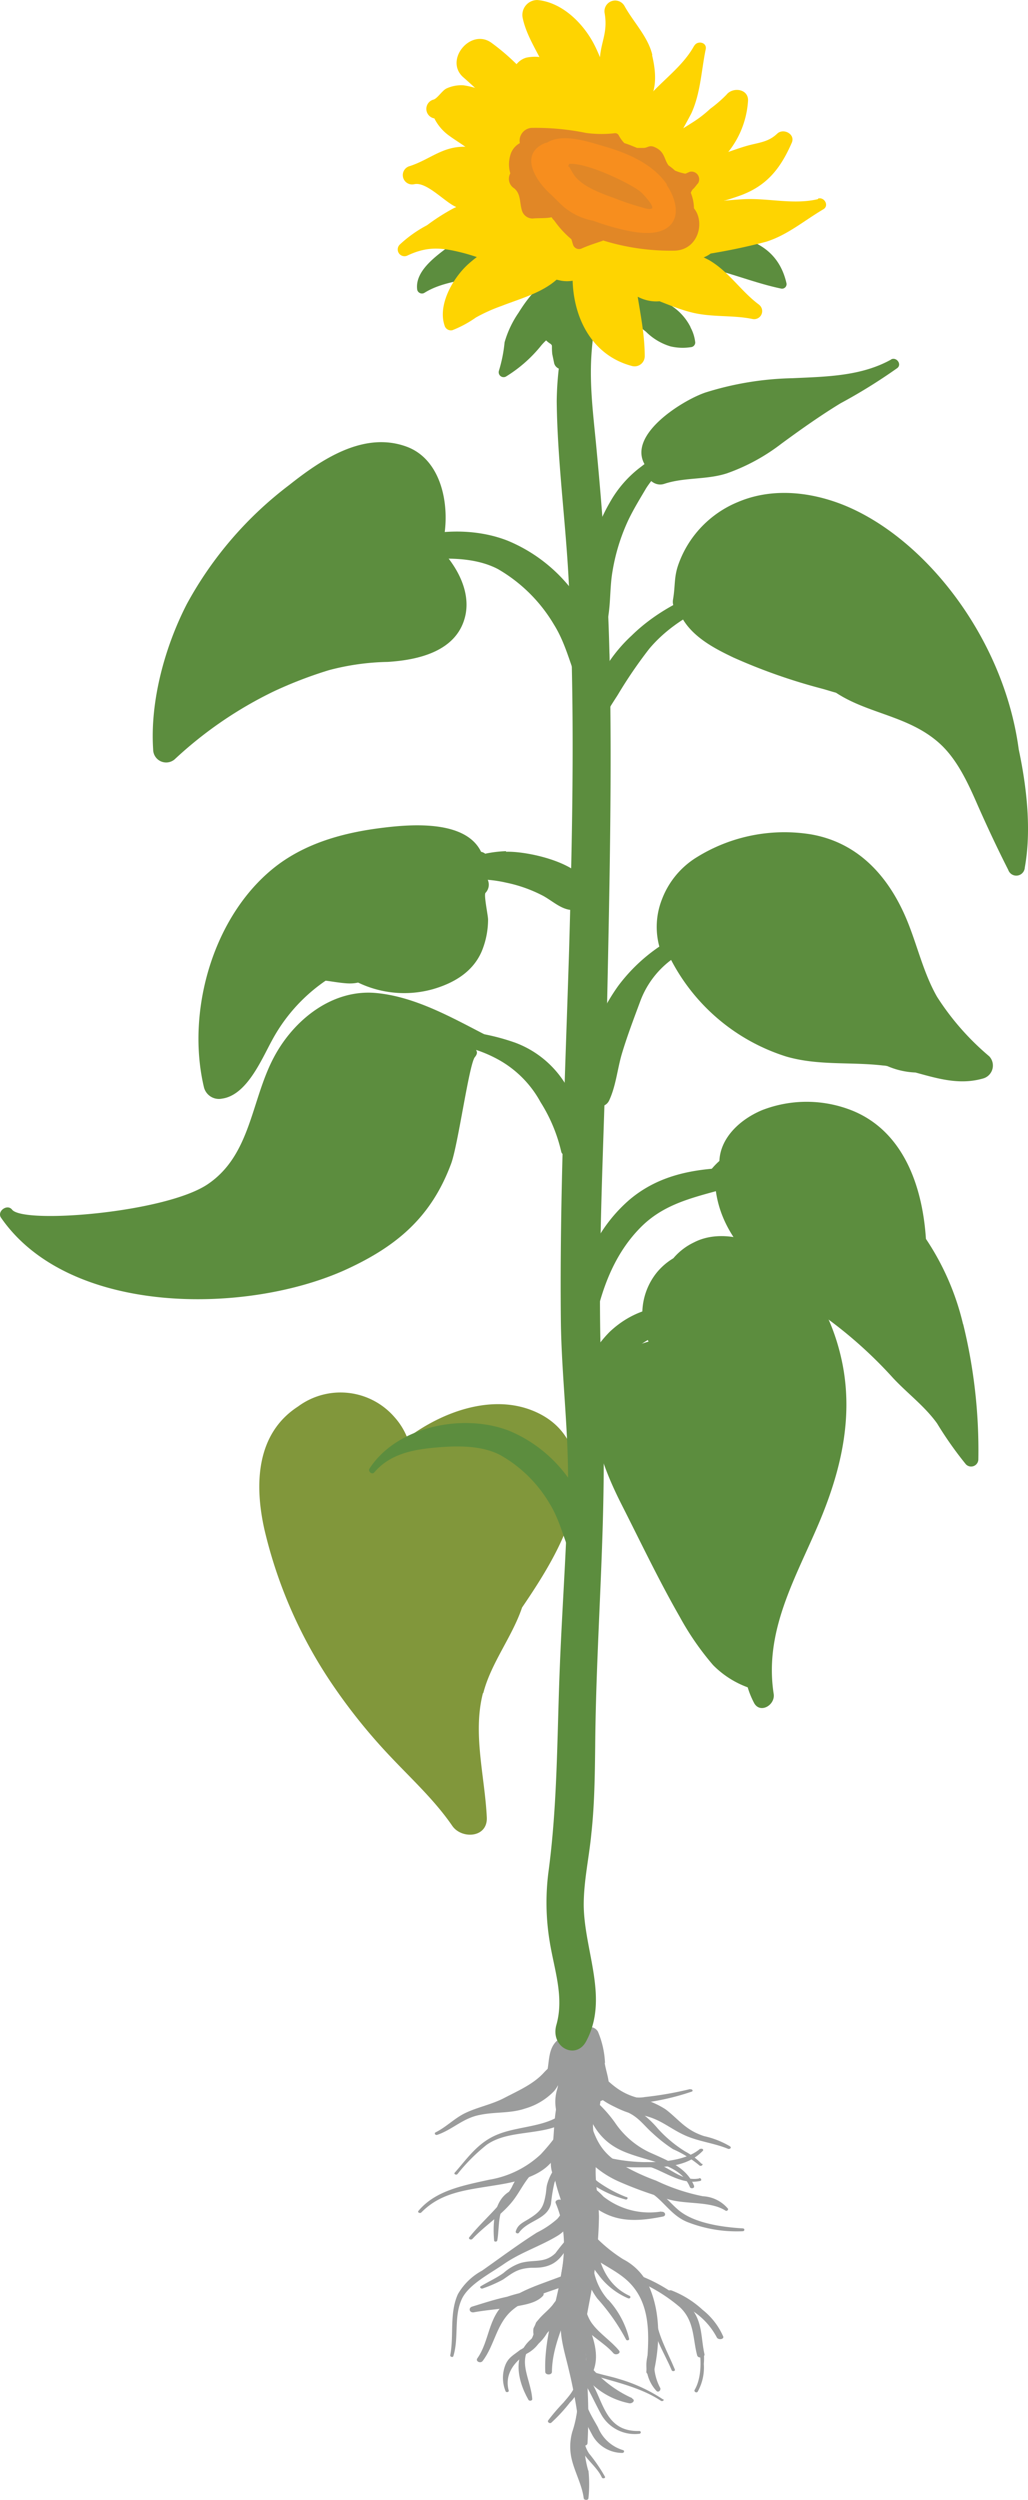 <svg xmlns="http://www.w3.org/2000/svg" width="133.737" height="324.911" viewBox="0 0 133.737 324.911">
  <g id="Group_804" data-name="Group 804" transform="translate(-1088.616 -930.276)">
    <path id="Path_8519" data-name="Path 8519" d="M251.337,92.844c-.868.661-.992,1.323-1.654,2.067a11.857,11.857,0,0,1-2.646,1.778c-2.48,1.571-4.8,3.307-7.152,4.961a8,8,0,0,0-3.142,3.059c-1.116,2.48-.5,5.333-.992,7.937-.041.207.372.331.413.083.744-2.439,0-5.209,1.157-7.524.951-1.819,3.555-3.142,5.415-4.423,2.15-1.488,4.63-2.274,6.862-3.6,1.778-1.033,1.86-2.4,2.728-3.886.248-.455-.579-.785-.951-.5Z" transform="translate(911.439 1123.748)" fill="#9b9c9c"/>
    <path id="Path_8520" data-name="Path 8520" d="M243.442,107.408a20.564,20.564,0,0,0-2.067-3.018c-1.034-1.53-.579-3.224-1.157-4.837-.083-.207-.537-.207-.5.041a10.466,10.466,0,0,0,.62,4.217c.62,1.364,2.067,2.315,2.687,3.679C243.112,107.7,243.525,107.615,243.442,107.408Z" transform="translate(923.881 1144.776)" fill="#9b9c9c"/>
    <path id="Path_8521" data-name="Path 8521" d="M248.022,106.059c-5.581.165-4.465-6.2-7.978-8.1-.165-.083-.455.083-.331.248,1.529,1.778,2.232,3.679,3.307,5.622a5,5,0,0,0,4.961,2.6c.289,0,.331-.372,0-.372Z" transform="translate(923.767 1140.173)" fill="#9b9c9c"/>
    <path id="Path_8522" data-name="Path 8522" d="M246.411,91.11a6.3,6.3,0,0,0-4.547,4.589c-.083.413-.083.827-.165,1.24-.289,1.612-.62,2.15-2.232,3.142-.827.5-1.405.744-1.654,1.612-.041.207.289.331.413.165,1.158-1.654,3.679-1.695,4.175-3.762a21.479,21.479,0,0,1,.455-2.77,7.624,7.624,0,0,1,3.72-3.845c.248-.124.124-.5-.207-.413Z" transform="translate(917.895 1118.619)" fill="#9b9c9c"/>
    <path id="Path_8523" data-name="Path 8523" d="M245.6,102.211c-3.555-1.654-4.341-5.5-4.423-8.392,0-.289-.5-.372-.62-.083-.951,2.108-.537,3.845.951,5.663a9.3,9.3,0,0,0,3.927,3.142c.248.083.413-.207.165-.331Z" transform="translate(924.907 1126.452)" fill="#9b9c9c"/>
    <path id="Path_8524" data-name="Path 8524" d="M243.135,99.869a7.935,7.935,0,0,1-1.86-3.72,2.385,2.385,0,0,0-.7-1.571.367.367,0,0,0-.62.248A8.9,8.9,0,0,0,241.73,99.7,26.675,26.675,0,0,1,245.45,105c.083.207.455.124.413-.083a11.564,11.564,0,0,0-2.728-5.085Z" transform="translate(924.602 1129.331)" fill="#9b9c9c"/>
    <path id="Path_8525" data-name="Path 8525" d="M251.369,89.15a44.6,44.6,0,0,1-5.87,1.033c-1.612.289-2.935-.372-4.465-.785-.289-.083-.413.248-.207.372a7.264,7.264,0,0,0,4.175,1.2,31.627,31.627,0,0,0,6.573-1.488c.248-.083.041-.372-.207-.289Z" transform="translate(927.033 1112.643)" fill="#9b9c9c"/>
    <path id="Path_8526" data-name="Path 8526" d="M253.241,97.95a8.607,8.607,0,0,0-2.15-1.612,16.584,16.584,0,0,1-3.555-2.976,12.39,12.39,0,0,0-2.274-2.108c-1.323-.785-2.976-1.033-4.3-1.778-.207-.124-.5.124-.289.289a11.5,11.5,0,0,0,3.018,1.53c1.364.62,2.108,1.736,3.142,2.646a19.517,19.517,0,0,0,2.687,2.108,14.431,14.431,0,0,1,3.431,2.108c.165.165.537-.041.372-.207Z" transform="translate(926.65 1113.558)" fill="#9b9c9c"/>
    <path id="Path_8527" data-name="Path 8527" d="M254.758,101.567c-.951-2.439-3.266-3.266-5.911-4.465a11.181,11.181,0,0,1-4.423-3.845,17.217,17.217,0,0,0-3.969-3.969c-.248-.165-.744,0-.62.289,1.2,2.687,1.819,5.457,5.085,7.152,3.224,1.654,7.9,1.612,9.26,4.919.124.289.661.165.537-.124Z" transform="translate(924.182 1112.875)" fill="#9b9c9c"/>
    <path id="Path_8528" data-name="Path 8528" d="M246.419,91.887a11.745,11.745,0,0,0-.909-4.051c-.579-1.075-2.4-.661-2.852.248a3.408,3.408,0,0,1-.289.537,1.656,1.656,0,0,0-1.695,0c-1.819,1.075-1.406,3.142-1.86,4.671-.331,1.116,1.323,2.026,2.439,1.2a11.5,11.5,0,0,0,2.274-2.191,9.827,9.827,0,0,0,.868,4.093,1.4,1.4,0,0,0,2.274-.207c.661-1.364-.083-2.935-.289-4.3Z" transform="translate(920.905 1106.517)" fill="#9b9c9c"/>
    <path id="Path_8529" data-name="Path 8529" d="M252.2,88.161a8.738,8.738,0,0,0-2.77,2.026c-1.364,1.488-3.307,2.315-5.209,3.307-1.612.827-3.431,1.158-5.043,1.943-1.406.7-2.4,1.778-3.8,2.48-.248.124-.041.413.207.331,2.026-.7,3.348-2.191,5.581-2.6,2.026-.413,3.927-.165,5.87-.827a8.467,8.467,0,0,0,3.762-2.274c.992-1.2,1.033-2.646,1.9-3.886.165-.248-.165-.661-.537-.455Z" transform="translate(909.915 1109.498)" fill="#9b9c9c"/>
    <path id="Path_8530" data-name="Path 8530" d="M259.156,98.885a11.461,11.461,0,0,0-3.431-1.364c-2.439-.785-3.266-2.15-5-3.472a11.044,11.044,0,0,0-3.72-1.53c-2.728-.744-3.8-2.315-5.663-3.886-.579-.5-1.571,0-1.406.62.909,3.224,3.927,4.8,7.689,5.539,2.356.455,3.555,1.695,5.539,2.6,1.778.827,3.886,1.033,5.663,1.778.207.083.5-.124.289-.289Z" transform="translate(924.496 1110.39)" fill="#9b9c9c"/>
    <path id="Path_8531" data-name="Path 8531" d="M243.656,90.087a3.978,3.978,0,0,0-.909-1.943c-.537-.661-2.232-.827-2.439.207-.372,1.86-.579,3.72-.992,5.581a5.582,5.582,0,0,0,.165,3.845,1.343,1.343,0,0,0,2.108.165.779.779,0,0,0,.331.083,1.57,1.57,0,0,0,2.439-.372c.951-2.108.951-5.622-.744-7.606Z" transform="translate(921.807 1107.82)" fill="#9b9c9c"/>
    <path id="Path_8532" data-name="Path 8532" d="M239.327,92.385c-2.315,1.2-2.315,4.506-2.15,6.449,0,.207.372.207.413,0,.372-2.026-.165-4.547,2.232-5.911C240.2,92.716,239.74,92.179,239.327,92.385Z" transform="translate(915.719 1122.636)" fill="#9b9c9c"/>
    <path id="Path_8533" data-name="Path 8533" d="M246.474,96.016a16.947,16.947,0,0,1-3.638-1.943c-1.034-.744-1.654-1.819-2.646-2.563-.248-.165-.579,0-.537.248.248,1.075,1.654,2.108,2.646,2.77a14.633,14.633,0,0,0,4.01,1.778c.248.083.413-.207.165-.331Z" transform="translate(923.661 1119.832)" fill="#9b9c9c"/>
    <path id="Path_8534" data-name="Path 8534" d="M244.119,96.951s-.537-.083-.455.124c.7,1.9.868,5.043-.207,6.862-.124.248.289.455.413.207a6.469,6.469,0,0,0,.785-3.6,7.35,7.35,0,0,0-.579-3.638Z" transform="translate(935.524 1136.961)" fill="#9b9c9c"/>
    <path id="Path_8535" data-name="Path 8535" d="M243.77,102.541a6.712,6.712,0,0,1-.827-2.77,21.274,21.274,0,0,0-.083-2.274c0-.207-.372-.289-.5-.041a4.9,4.9,0,0,0,.868,5.374c.207.248.579-.041.5-.289Z" transform="translate(930.788 1138.193)" fill="#9b9c9c"/>
    <path id="Path_8536" data-name="Path 8536" d="M245.108,103.533c-.992-2.4-2.315-4.589-2.522-7.152,0-.248-.5-.248-.5,0,0,2.563,1.612,4.878,2.6,7.234.083.207.5.124.413-.083Z" transform="translate(931.311 1134.721)" fill="#9b9c9c"/>
    <path id="Path_8537" data-name="Path 8537" d="M251.666,103.035a20.888,20.888,0,0,0-5.829-2.687c-1.778-.579-5.126-.951-5.829-2.6-.083-.207-.537-.207-.5.041.124,1.24,1.778,1.736,3.059,2.108,3.059.909,6.242,1.612,8.805,3.307.207.124.5-.083.289-.207Z" transform="translate(923.223 1139.104)" fill="#9b9c9c"/>
    <path id="Path_8538" data-name="Path 8538" d="M242.406,98.507c0,.992-.909,1.943-1.571,2.728a25.616,25.616,0,0,0-1.984,2.315c-.124.207.207.455.413.289a21.03,21.03,0,0,0,2.439-2.646,4.389,4.389,0,0,0,1.323-2.646c0-.331-.62-.331-.62,0Z" transform="translate(921.073 1141.317)" fill="#9b9c9c"/>
    <path id="Path_8539" data-name="Path 8539" d="M245.4,106.117a5.094,5.094,0,0,1-3.224-2.935c-.744-1.364-1.695-2.728-1.736-4.258,0-.289-.5-.289-.537,0-.331,1.695.661,3.638,1.488,5.167a4.467,4.467,0,0,0,3.927,2.4c.289,0,.331-.331.083-.372Z" transform="translate(924.241 1142.595)" fill="#9b9c9c"/>
    <path id="Path_8540" data-name="Path 8540" d="M241.857,111.331a14.418,14.418,0,0,1-.413-5.787c.413-2.522-.579-5-.248-7.441,0-.248-.413-.289-.5-.083a7.226,7.226,0,0,0-.165,3.39,14.373,14.373,0,0,1-.744,4.919,7.092,7.092,0,0,0-.207,2.811c.248,1.943,1.447,3.844,1.695,5.787,0,.289.62.331.62,0a17.035,17.035,0,0,0,0-3.555Z" transform="translate(923.276 1140.026)" fill="#9b9c9c"/>
    <path id="Path_8541" data-name="Path 8541" d="M240.092,96.947c-3.1,2.067-2.439,5.622-.909,8.309.124.207.5.124.5-.083-.207-2.935-2.439-5.415.744-7.937.207-.165-.083-.455-.331-.289Z" transform="translate(918.178 1136.924)" fill="#9b9c9c"/>
    <path id="Path_8542" data-name="Path 8542" d="M254.831,97.67c-2.77-.165-6.325-.7-8.309-2.356-1.488-1.24-2.274-2.687-4.465-3.1-.207-.041-.372.207-.165.289,2.439.992,3.307,3.348,5.746,4.341a17.578,17.578,0,0,0,7.193,1.2c.289,0,.331-.372,0-.372Z" transform="translate(930.392 1122.229)" fill="#9b9c9c"/>
    <path id="Path_8543" data-name="Path 8543" d="M249.13,93.566c-2.811.537-4.3-2.315-7.028-2.108-.289,0-.413.372-.083.413,2.4.537,4.547,2.6,7.193,2.026.289-.041.165-.413-.124-.372Z" transform="translate(930.471 1119.843)" fill="#9b9c9c"/>
    <path id="Path_8544" data-name="Path 8544" d="M254.924,91.02c-2.852,2.6-11.285,2.026-14.469.289-.289-.165-.579.165-.372.372,2.108,1.984,5.333,1.778,8.309,1.778,2.728,0,5.167-.372,6.862-2.15.165-.165-.165-.372-.331-.207Z" transform="translate(924.802 1118.503)" fill="#9b9c9c"/>
    <path id="Path_8545" data-name="Path 8545" d="M259.356,101.836a4.557,4.557,0,0,0-3.224-1.571,25.616,25.616,0,0,1-6.077-2.026,27.751,27.751,0,0,1-5.333-2.6c-2.067-1.488-2.6-3.1-3.307-5.167a.765.765,0,0,0-1.364,0c-1.323,3.266,1.695,6.325,5.085,7.854a49.573,49.573,0,0,0,6.573,2.356c2.315.661,5.415.207,7.358,1.447.165.124.413-.083.331-.248Z" transform="translate(923.924 1115.459)" fill="#9b9c9c"/>
    <path id="Path_8546" data-name="Path 8546" d="M245.517,91.45a5.842,5.842,0,0,0-3.6,3.224c-1.364,2.439-3.762,4.3-5.539,6.532-.165.207.207.413.413.207,1.654-1.778,3.886-3.142,5.333-5.043,1.157-1.53,1.819-3.348,3.679-4.465.248-.165,0-.5-.289-.413Z" transform="translate(913.291 1119.851)" fill="#9b9c9c"/>
    <path id="Path_8547" data-name="Path 8547" d="M250.473,89.948c-2.067,2.274-5.994,2.026-8.888,3.183-2.646,1.033-4.01,3.142-5.663,5-.165.165.207.372.372.165a23.631,23.631,0,0,1,3.8-3.8c1.612-1.116,3.555-1.323,5.581-1.612,2.315-.331,4.754-.7,5.7-2.646.207-.413-.579-.661-.868-.331Z" transform="translate(911.849 1114.532)" fill="#9b9c9c"/>
    <path id="Path_8548" data-name="Path 8548" d="M253.921,89.81s-.372.083-.289.207c.909,1.281-1.943,4.465-2.935,5.539a12.852,12.852,0,0,1-6.7,3.307c-3.6.785-7.028,1.447-9.219,4.051-.165.207.207.372.372.207,2.563-2.6,5.7-2.894,9.508-3.514,2.4-.372,5-.909,6.738-2.356,1.488-1.24,4.961-5.994,2.522-7.4Z" transform="translate(908.276 1114.711)" fill="#9b9c9c"/>
    <path id="Path_8549" data-name="Path 8549" d="M244.478,93.652c.207-1.612.207-3.183-1.736-4.092a.588.588,0,0,1-.248-.083,1.239,1.239,0,0,0-2.067.124c-1.116,2.274-.992,4.754-1.24,7.152-.207,1.695-.909,4.258,1.281,5.291.537.248,1.323,0,1.281-.537-.041-.7-.083-1.447-.124-2.191.124.124.248.289.372.413,0,.124.083.207.083.331.041.207.331.248.537.165a1.367,1.367,0,0,0,1.488-.413c1.24-1.943.083-4.01.331-6.118Z" transform="translate(921.358 1112.109)" fill="#9b9c9c"/>
    <path id="Path_8550" data-name="Path 8550" d="M242.005,96.19c-.124-.248-.5-.248-.744-.083a5.756,5.756,0,0,0-1.819,1.778,4.66,4.66,0,0,0-.331.992c-.165.579-.5,1.116-.7,1.695-.083.207.289.413.5.248a5.776,5.776,0,0,0,1.116-1.364c.331-.413.785-.744,1.157-1.157.62-.661,1.281-1.281.785-2.108Z" transform="translate(919.738 1134.085)" fill="#9b9c9c"/>
    <path id="Path_8551" data-name="Path 8551" d="M248.178,93.876a26.448,26.448,0,0,0-1.695,2.067c-1.406,1.364-2.852.785-4.547,1.281a6.389,6.389,0,0,0-2.191,1.281c-.909.661-1.943,1.116-2.976,1.736-.207.124.041.372.248.289a17.048,17.048,0,0,0,2.646-1.158c1.323-.909,1.86-1.405,3.6-1.53.413,0,.827,0,1.24-.041,2.522-.289,3.059-1.984,4.175-3.555.207-.289-.248-.62-.537-.372Z" transform="translate(914.391 1127.181)" fill="#9b9c9c"/>
    <path id="Path_8552" data-name="Path 8552" d="M245.686,95.476a12.04,12.04,0,0,0-1.819,2.026c-.537.661-1.2,1.157-1.736,1.778-.7.827-.207.207-.744,1.24a2.5,2.5,0,0,0,0,.785,3.364,3.364,0,0,1-1.736,2.026c-.827.661-1.488.951-1.9,1.9a4.59,4.59,0,0,0,0,3.472c.083.207.455.124.413-.083-.537-1.943.537-3.638,2.356-4.8a4.407,4.407,0,0,0,1.778-1.695c1.2-1.943-2.315.951,1.488-2.852.372-.372.909-.62,1.281-.992a4.665,4.665,0,0,0,1.24-2.563c.041-.248-.413-.372-.62-.207Z" transform="translate(916.636 1132.36)" fill="#9b9c9c"/>
    <path id="Path_8553" data-name="Path 8553" d="M249.907,101.489a8.989,8.989,0,0,0-2.687-3.472,12.665,12.665,0,0,0-4.051-2.522c-.455-.124-.785.372-.5.62.951.868,2.4,1.405,3.472,2.191a9.25,9.25,0,0,1,2.935,3.307c.207.372.992.248.827-.165Z" transform="translate(932.795 1132.465)" fill="#9b9c9c"/>
    <path id="Path_8554" data-name="Path 8554" d="M245.327,95.46a20.157,20.157,0,0,0-4.093.909c-1.571.331-3.059.827-4.547,1.281-.537.165-.372.827.207.744,1.778-.331,3.555-.413,5.333-.744,1.323-.248,2.77-.455,3.638-1.364.331-.331-.083-.785-.537-.785Z" transform="translate(913.356 1132.417)" fill="#9b9c9c"/>
    <path id="Path_8555" data-name="Path 8555" d="M249.539,94.907c-2.852,1.447-6.9,2.232-9.219,4.258s-2.067,5-3.679,7.276c-.248.372.413.7.7.331,1.612-2.108,1.778-4.961,4.01-6.738,2.522-2.026,6.035-2.522,8.97-3.927.951-.455.124-1.654-.827-1.2Z" transform="translate(914.064 1130.366)" fill="#9b9c9c"/>
    <path id="Path_8556" data-name="Path 8556" d="M245.74,103.238c-.992-1.2-2.4-2.108-3.348-3.307-1.075-1.281-1.034-2.935-1.984-4.258-.248-.331-.951-.165-.827.248.537,1.406.537,2.852,1.488,4.134,1.033,1.364,2.77,2.191,3.927,3.514.289.372,1.075.041.744-.331Z" transform="translate(923.402 1132.535)" fill="#9b9c9c"/>
    <path id="Path_8557" data-name="Path 8557" d="M247.713,104.531a15.011,15.011,0,0,1-4.465-3.059,10.257,10.257,0,0,1-1.695-2.108c-.372-.661-.413-1.447-.827-2.067a.645.645,0,0,0-.992,0c-.909,1.364.951,3.514,1.943,4.589a9.964,9.964,0,0,0,5.663,3.307c.413.041.827-.413.331-.62Z" transform="translate(923.166 1137.443)" fill="#9b9c9c"/>
    <path id="Path_8558" data-name="Path 8558" d="M242.59,104.288c-.165-2.522.041-5.746-1.447-7.978a.952.952,0,0,0-1.53.124c-.951,2.315.083,5.291.62,7.606a65.24,65.24,0,0,1,1.612,9.715c0,.455.868.455.868,0a66.376,66.376,0,0,0-.165-9.508Z" transform="translate(922.336 1134.048)" fill="#9b9c9c"/>
    <path id="Path_8559" data-name="Path 8559" d="M251.5,96.294a9.683,9.683,0,0,1-7.524-1.943,9.09,9.09,0,0,0-3.514-2.356c-.744-.248-1.281.579-.785,1.033,1.447,1.323,3.1,3.018,5.126,3.8,2.232.868,4.589.579,6.9.124.5-.083.331-.7-.207-.62Z" transform="translate(923.142 1121.415)" fill="#9b9c9c"/>
    <path id="Path_8560" data-name="Path 8560" d="M244.865,99.792c-.041-2.191-.537-4.382-.413-6.614.165-2.811-5.209-2.852-5.415-.083-.207,2.439,1.116,4.506,1.488,6.9.413,2.563-.248,5.209-.661,7.772a23.584,23.584,0,0,0,2.439,13.848c.165.372.868.124.785-.248-1.157-4.919.7-9.921,1.24-14.841a52.216,52.216,0,0,0,.537-6.7Z" transform="translate(921.673 1118.577)" fill="#9b9c9c"/>
    <path id="Path_8561" data-name="Path 8561" d="M248.791,99.041a20.629,20.629,0,0,0-6.573-4.01c-.537-.207-.992.413-.5.62a21.4,21.4,0,0,1,5.87,3.555c1.9,1.819,1.654,4.051,2.232,6.242.124.5,1.075.289.951-.165C250.279,103.093,250.568,100.9,248.791,99.041Z" transform="translate(929.488 1130.944)" fill="#9b9c9c"/>
    <path id="Path_8562" data-name="Path 8562" d="M241.746,104.789c-1.405-3.555-.951-7.069-.951-10.707,0-.5-.909-.5-.909,0-.165,2.852-.744,5.746-.165,8.6.579,3.018,2.6,5.7,1.9,8.805-.124.537.785.744.992.248,1.033-2.315.041-4.671-.827-6.945Z" transform="translate(923.097 1126.933)" fill="#9b9c9c"/>
    <path id="Path_8563" data-name="Path 8563" d="M240.982,92.808c-.248-.372-1.075-.124-.868.289,3.142,7.441-1.654,14.427-1.364,21.91,0,.455.868.455.868,0,.041-4.382,2.811-8.185,3.307-12.443A13.675,13.675,0,0,0,240.982,92.808Z" transform="translate(920.802 1123.536)" fill="#9b9c9c"/>
    <path id="Path_8564" data-name="Path 8564" d="M250.123,103.112a7.466,7.466,0,0,0-3.307-3.39,19.636,19.636,0,0,1-6.49-6.7c-.248-.372-1.075-.165-.909.289.7,1.819.951,3.638,2.4,5.209,1.364,1.488,3.431,2.274,5.043,3.555,3.969,3.1,3.266,8.226,2.976,12.278,0,.413.868.579.951.124.827-3.638.951-7.813-.661-11.368Z" transform="translate(922.864 1124.187)" fill="#9b9c9c"/>
    <path id="Path_8565" data-name="Path 8565" d="M287.755,72.3c-1.943-14.551-12.319-27.7-23.067-31.872-4.3-1.654-9.136-2.108-13.435-.289a13.81,13.81,0,0,0-5.581,4.175,13.6,13.6,0,0,0-2.108,3.72c-.7,1.819-.455,2.894-.785,4.8-.124.785.248,1.24.7,1.282,1.116,3.348,4.837,5.126,7.152,6.242A74.547,74.547,0,0,0,262.125,64.4c.62.165,1.24.372,1.86.537,4.134,2.728,9.3,2.976,13.27,6.408,2.356,2.026,3.8,5.085,5.167,8.226,1.281,2.894,2.563,5.622,3.969,8.392a1.106,1.106,0,0,0,2.15-.289C289.409,82.883,288.83,77.344,287.755,72.3Z" transform="translate(933.392 955.374)" fill="#5c8d3e"/>
    <path id="Path_8566" data-name="Path 8566" d="M263.895,51.34c1.405-4.589.5-11.575-4.506-13.394-5.581-2.026-11.079,1.695-15.254,5a48.367,48.367,0,0,0-13.311,15.461c-2.852,5.539-4.8,12.608-4.382,18.892a1.693,1.693,0,0,0,2.811,1.282,52.06,52.06,0,0,1,12.939-8.846,54.8,54.8,0,0,1,7.11-2.728,31.9,31.9,0,0,1,7.648-1.075c4.051-.248,9.136-1.406,10.128-6.118.62-3.059-1.034-6.159-3.142-8.433Z" transform="translate(882.098 950.374)" fill="#5c8d3e"/>
    <path id="Path_8567" data-name="Path 8567" d="M285.406,60.514c-4.63-2.356-9.591-5.291-14.882-5.787-5.746-.537-10.748,3.514-13.311,8.35-2.976,5.581-2.976,12.691-8.6,16.494-5.5,3.72-24.018,5.209-25.465,3.307-.62-.785-1.984.207-1.447,1.033,8.846,12.815,32,12.65,44.935,6.738,6.656-3.059,11.079-6.862,13.642-13.766.909-2.48,2.356-13.1,3.1-13.848.165-.207.331-.5.207-.744a2.086,2.086,0,0,0-1.24-1.323,22.336,22.336,0,0,0,2.852.331.431.431,0,0,0,.248-.785Z" transform="translate(867.036 1004.613)" fill="#5c8d3e"/>
    <path id="Path_8568" data-name="Path 8568" d="M277.493,87.048a33.839,33.839,0,0,0-4.837-11.12c-.455-6.945-2.976-13.973-9.549-16.66a16,16,0,0,0-11.74-.083c-2.894,1.2-5.457,3.6-5.581,6.614a9.831,9.831,0,0,0-1.984,2.439c-.207.331,0,.62.372.7a10.178,10.178,0,0,0,1.075.083c.661,7.524,7.152,12.236,13.063,16.2A56.9,56.9,0,0,1,268.4,94.034c1.9,2.026,4.093,3.638,5.7,5.87a47.7,47.7,0,0,0,3.762,5.333.943.943,0,0,0,1.612-.62,68.657,68.657,0,0,0-1.984-17.652Z" transform="translate(936.419 1015.367)" fill="#5c8d3e"/>
    <path id="Path_8569" data-name="Path 8569" d="M261.319,63.273c-2.48-1.033-5.539-1.406-8.02-.124a8.039,8.039,0,0,0-2.687,2.067,8.265,8.265,0,0,0-2.191,1.9,8.534,8.534,0,0,0-1.034,8.929c-2.6.744-4.961,2.026-6.2,4.671-2.356,5.167.289,11.74,2.646,16.411,2.48,4.878,4.878,9.921,7.606,14.675a36.193,36.193,0,0,0,4.341,6.283,12.211,12.211,0,0,0,4.506,2.894,11.249,11.249,0,0,0,.785,1.943c.744,1.571,2.811.413,2.6-1.075-1.281-8.226,2.852-15.047,5.911-22.282,2.77-6.573,4.423-13.394,3.059-20.5-1.281-6.573-4.878-13.146-11.368-15.791Z" transform="translate(925.6 1028.601)" fill="#5c8d3e"/>
    <path id="Path_8570" data-name="Path 8570" d="M258.882,106.254c.992-3.886,3.762-7.317,5.043-11.12,2.646-3.886,5.25-8.02,6.573-12.526,1.364-4.754.661-9.963-4.051-12.526-5.581-3.018-12.526-.661-17.445,3.018a8.934,8.934,0,0,0-1.654-2.687,9.293,9.293,0,0,0-12.567-1.405c-5.5,3.555-5.663,10.211-4.382,15.957a60.292,60.292,0,0,0,9.219,20.711,73.858,73.858,0,0,0,7.193,8.846c2.77,2.935,5.746,5.663,8.02,8.97,1.2,1.778,4.63,1.612,4.506-1.075-.248-5.291-1.86-10.913-.5-16.163Z" transform="translate(892.609 1044.072)" fill="#81973b"/>
    <path id="Path_8571" data-name="Path 8571" d="M263.312,49.765a20.438,20.438,0,0,0-9.715-8.392c-6.9-2.728-16.949-.744-21.083,5.663-.289.413.372.992.7.579,2.48-2.935,6.2-3.514,9.8-3.8,3.018-.248,6.531-.207,9.3,1.24a20.223,20.223,0,0,1,7.276,7.193c1.736,2.77,2.232,5.829,3.638,8.722a1.182,1.182,0,0,0,2.026.083c2.15-3.472,0-8.144-1.984-11.244Z" transform="translate(901.077 959.183)" fill="#5c8d3e"/>
    <path id="Path_8572" data-name="Path 8572" d="M259.878,76.519a17.974,17.974,0,0,0-8.392-7.276c-5.953-2.356-14.634-.661-18.23,4.878-.248.372.331.868.62.5,2.15-2.522,5.333-3.018,8.474-3.266,2.6-.207,5.663-.207,8.02,1.075a17.376,17.376,0,0,1,6.284,6.2c1.488,2.4,1.943,5.043,3.142,7.524a1.008,1.008,0,0,0,1.736.041c1.86-3.018,0-7.028-1.695-9.715Z" transform="translate(903.436 1047.02)" fill="#5c8d3e"/>
    <path id="Path_8573" data-name="Path 8573" d="M263.461,66.813c-6.407-2.356-13.766-4.134-19.346,1.116a14.983,14.983,0,0,0-3.679,15.089.646.646,0,0,0,1.24,0c1.488-3.886,2.067-8.309,4.671-11.7,3.6-4.63,11.7-4.8,16.949-3.927a.328.328,0,0,0,.207-.62Z" transform="translate(923.829 1035.436)" fill="#5c8d3e"/>
    <path id="Path_8574" data-name="Path 8574" d="M233.284,59.417c3.431-1.033,6.159-3.472,9.88-3.555a28.458,28.458,0,0,1,9.673,1.612,12.983,12.983,0,0,1,6.7,5.622c1.654,2.894,1.571,5.457.413,8.516-.165.455-.992.661-1.116,0a20.722,20.722,0,0,0-2.687-6.407,13.883,13.883,0,0,0-5.291-5.415,17.105,17.105,0,0,0-8.392-2.232c-3.1.124-5.994,1.943-9.012,2.522-.455.083-.661-.537-.207-.661Z" transform="translate(902.787 1008.314)" fill="#5c8d3e"/>
    <path id="Path_8575" data-name="Path 8575" d="M239.853,83.015c.124-2.232-.207-4.465.165-6.7a19.565,19.565,0,0,1,6.49-11.575c3.183-2.687,6.9-3.72,11-4.051,3.224-.289,7.813-1.571,10.583.62a.636.636,0,0,1-.579,1.075c-3.266-1.2-6.862.455-10.045,1.323-3.638.992-6.9,1.943-9.591,4.713-5.622,5.746-6.408,14.427-7.317,21.992-.041.413-.744.331-.744-.083,0-2.439-.124-4.878,0-7.317Z" transform="translate(923.998 1021.467)" fill="#5c8d3e"/>
    <path id="Path_8576" data-name="Path 8576" d="M264.558,41.611c-6.532.165-13.931,2.976-18.644,7.606a19.393,19.393,0,0,0-4.878,7.069c-.827,2.232-1.612,5.126-.289,7.276.207.331.827.248.785-.207-.124-2.439,1.323-4.465,2.563-6.408a58.971,58.971,0,0,1,4.093-5.994c3.8-4.547,10.459-7.4,16.329-7.606,1.116,0,1.157-1.778,0-1.736Z" transform="translate(924.882 963.658)" fill="#5c8d3e"/>
    <path id="Path_8577" data-name="Path 8577" d="M246.97,83.817c-.207-8.805-.827-17.569-1.654-26.291-.372-4.134-.951-8.185-.7-12.36.248-4.341,1.323-8.392,1.86-12.65.124-.992-.827-1.695-1.323-.744a40.984,40.984,0,0,0-5.043,19.264c.083,7.565,1.116,15.213,1.53,22.778.868,16.163.537,32.286.083,48.449-.5,16.081-1.24,32.12-1.075,48.2.083,7.524,1.116,15.047.909,22.571-.207,7.772-.785,15.5-1.075,23.274-.331,8.64-.289,16.99-1.406,25.547a31.04,31.04,0,0,0,.124,9.384c.579,3.6,1.9,7.152.868,10.789-.827,2.935,2.522,4.589,3.844,2.191,3.059-5.581-.248-11.823-.289-17.776,0-3.142.7-6.159.992-9.26.413-3.762.455-7.565.5-11.368.124-15.378,1.654-30.591.909-45.969-.785-15.791.248-31.748.579-47.581.331-16.122.744-32.327.372-48.449Z" transform="translate(920.932 931.415)" fill="#5c8d3e"/>
    <path id="Path_8578" data-name="Path 8578" d="M292.83,78.719a34.131,34.131,0,0,1-6.738-7.689c-1.654-2.894-2.439-6.159-3.638-9.26-2.274-5.911-6.284-10.748-12.815-11.864a21.64,21.64,0,0,0-14.8,2.976,10.984,10.984,0,0,0-4.547,5.5,9.764,9.764,0,0,0-.331,6.118,22.3,22.3,0,0,0-5.333,5.085,25.244,25.244,0,0,0-3.679,7.482c-.744,2.232-1.695,5.126-.455,7.358.579.992,2.356,1.282,2.935.083.909-1.943,1.075-4.175,1.695-6.2.7-2.315,1.571-4.589,2.4-6.821a11.861,11.861,0,0,1,3.969-5.25A25.521,25.521,0,0,0,266.5,78.8c4.175,1.2,8.309.661,12.567,1.157a2.791,2.791,0,0,1,.579.083,10.133,10.133,0,0,0,3.638.827c2.894.785,5.7,1.654,8.764.785a1.749,1.749,0,0,0,.868-2.852Z" transform="translate(924.431 988.805)" fill="#5c8d3e"/>
    <path id="Path_8579" data-name="Path 8579" d="M243.161,54.661c-.5.413-.041.124-.62-.041a13.457,13.457,0,0,0-1.819-.62c-1.364-.289-2.77-.537-4.134-.7-2.439-.331-6.49,0-6.408,3.307a1.667,1.667,0,0,0,1.654,1.695c1.24,0,2.232-.62,3.472-.661,1.405,0,2.77.331,4.175.455,2.563.248,3.6-.868,4.382-2.976.165-.413-.413-.661-.7-.413Z" transform="translate(893.985 999.966)" fill="#5c8d3e"/>
    <path id="Path_8580" data-name="Path 8580" d="M267.859,52.775a15.369,15.369,0,0,0-2.728.331,1.281,1.281,0,0,0-.537-.248c-1.984-4.093-8.888-3.6-12.65-3.142-4.837.579-9.673,1.819-13.683,4.754-8.433,6.242-12.112,18.974-9.715,29.02a2.012,2.012,0,0,0,2.356,1.447c3.224-.455,5.126-5.085,6.49-7.565a22.008,22.008,0,0,1,8.888-8.929,13.829,13.829,0,0,0,12.03,2.274c2.728-.785,5.209-2.232,6.366-4.919a10.849,10.849,0,0,0,.827-4.134c0-.537-.579-3.224-.331-3.472a1.538,1.538,0,0,0,.289-1.695,16.9,16.9,0,0,1,2.4.372A18.284,18.284,0,0,1,272.7,58.6c1.488.827,2.852,2.274,4.671,1.695a1.763,1.763,0,0,0,1.323-1.654c.537-4.093-7.937-5.911-10.872-5.787Z" transform="translate(886.608 988.128)" fill="#5c8d3e"/>
    <path id="Path_8581" data-name="Path 8581" d="M244.762,35.641c-.868-1.943-3.555-3.266-5.126-1.612a2.4,2.4,0,0,0-1.116.827.662.662,0,0,0,.372.992c.124.041.248.124.372.165a3.034,3.034,0,0,0,1.157,1.364,1.221,1.221,0,0,1,.165.124h0c0,.207.041-.165.083.248a8.306,8.306,0,0,0,.041.992c.083.413.165.785.248,1.2a1.047,1.047,0,0,0,1.488.661c1.695-.951,3.183-2.935,2.232-4.961Z" transform="translate(919.751 937.549)" fill="#5c8d3e"/>
    <path id="Path_8582" data-name="Path 8582" d="M238.94,34.29Z" transform="translate(921.439 940.719)" fill="#5c8d3e"/>
    <path id="Path_8583" data-name="Path 8583" d="M248.291,33.729c-1.075-1.2-1.612-2.6-3.431-2.976a7.094,7.094,0,0,0-5.374,1.695c-1.819,1.406-5.126,3.472-4.754,6.118a.636.636,0,0,0,.909.413c1.9-1.2,4.134-1.488,6.284-1.984,2.026-.455,4.589-.7,6.325-1.984a.924.924,0,0,0,.041-1.323Z" transform="translate(908.161 929.375)" fill="#5c8d3e"/>
    <path id="Path_8584" data-name="Path 8584" d="M246.652,32.032c-3.183.868-5.085,2.852-6.78,5.581a13.139,13.139,0,0,0-1.819,3.845,18.548,18.548,0,0,1-.744,3.72.641.641,0,0,0,.909.744,17.828,17.828,0,0,0,4.506-3.927c1.447-1.819,4.093-3.018,6.242-3.886,3.472-1.406,1.2-7.028-2.356-6.077Z" transform="translate(916.207 933.304)" fill="#5c8d3e"/>
    <path id="Path_8585" data-name="Path 8585" d="M251.927,40.276a7.125,7.125,0,0,0-2.315-2.646c-1.943-1.654-3.555-3.555-5.374-5.291a2.172,2.172,0,0,0-3.472,2.522c1.034,2.48,3.307,4.382,5.374,6.035a7.629,7.629,0,0,0,3.183,1.9,6.973,6.973,0,0,0,2.77.083.62.62,0,0,0,.455-.579,5.312,5.312,0,0,0-.62-1.984Z" transform="translate(926.517 932.5)" fill="#5c8d3e"/>
    <path id="Path_8586" data-name="Path 8586" d="M258.153,37.356c-1.488-6.49-8.185-6.614-13.6-6.573a2.027,2.027,0,0,0-.083,4.051c4.423.289,8.6,2.315,12.939,3.224A.59.59,0,0,0,258.153,37.356Z" transform="translate(932.775 929.715)" fill="#5c8d3e"/>
    <path id="Path_8587" data-name="Path 8587" d="M247.35,30.6c-.537-2.356-2.48-4.3-3.638-6.407a1.393,1.393,0,0,0-2.563.992c.413,2.48-.455,3.6-.62,5.787-.165,2.067-.289,5.043,1.364,6.449.951.785,2.439,1.364,3.6.579,2.563-1.695,2.48-4.63,1.819-7.4Z" transform="translate(926.133 906.836)" fill="#fed401"/>
    <path id="Path_8588" data-name="Path 8588" d="M247.529,29.591c-1.405-2.935-4.258-5.829-7.565-6.118a1.937,1.937,0,0,0-1.9,2.356c.537,2.522,2.191,4.754,3.183,7.152,1.034,2.48.992,5.374,2.811,7.482a2.715,2.715,0,0,0,4.258-.413c2.108-2.935.62-7.524-.785-10.459Z" transform="translate(918.555 906.807)" fill="#fed401"/>
    <path id="Path_8589" data-name="Path 8589" d="M249.473,38.614c-.909-2.687-1.24-5.167-2.976-7.482a28.409,28.409,0,0,0-6.035-5.953c-2.687-1.9-6.118,2.232-3.679,4.465a68.487,68.487,0,0,1,5.539,5.415c1.612,1.819,3.6,2.894,5.374,4.506.7.62,2.15.124,1.778-.951Z" transform="translate(912.064 910.641)" fill="#fed401"/>
    <path id="Path_8590" data-name="Path 8590" d="M253.2,26.933a17.5,17.5,0,0,1-2.108,1.819,15.21,15.21,0,0,1-2.439,1.86c-.827.537-1.654,1.033-2.522,1.53a30.823,30.823,0,0,0-2.894,1.323,3.218,3.218,0,0,0,1.447,5.994c2.894.289,6.242-2.15,8.02-4.258a11.833,11.833,0,0,0,3.307-7.441c.124-1.612-1.984-1.9-2.811-.827Z" transform="translate(929.916 915.666)" fill="#fed401"/>
    <path id="Path_8591" data-name="Path 8591" d="M259.367,27.891c-1.157,1.116-2.4,1.157-3.886,1.571s-2.894,1.033-4.382,1.364c-2.522.579-5.746-.083-7.978,1.2A2.633,2.633,0,0,0,243,36.531c2.646,2.067,8.309.537,11.161-.455,3.72-1.24,5.581-3.514,7.11-7.028.455-1.116-1.116-1.9-1.9-1.157Z" transform="translate(930.363 919.751)" fill="#fed401"/>
    <path id="Path_8592" data-name="Path 8592" d="M262.622,29.811c-3.1.744-6.325-.124-9.508,0a57.528,57.528,0,0,0-8.392,1.075c-4.175.827-2.108,7.11,2.026,6.283a77.629,77.629,0,0,0,9.136-1.819c2.77-.868,4.919-2.728,7.441-4.217.785-.455.165-1.612-.661-1.406Z" transform="translate(932.399 926.347)" fill="#fed401"/>
    <path id="Path_8593" data-name="Path 8593" d="M252.249,25.19c-1.53,2.811-4.341,4.63-6.366,7.11a57.557,57.557,0,0,0-4.8,6.945c-2.191,3.679,3.844,6.325,6.035,2.728a86.345,86.345,0,0,0,4.754-7.978c1.2-2.646,1.281-5.5,1.86-8.309.207-.909-1.075-1.2-1.488-.455Z" transform="translate(926.691 911.002)" fill="#fed401"/>
    <path id="Path_8594" data-name="Path 8594" d="M260.151,39.936c-2.356-1.736-3.886-4.258-6.49-5.787a36.8,36.8,0,0,0-8.474-3.183c-1.943-.579-4.01,1.157-4.341,3.018a3.8,3.8,0,0,0,3.018,4.341c2.6.7,5.043,2.026,7.648,2.646s5.25.289,7.813.827a1.047,1.047,0,0,0,.868-1.819Z" transform="translate(927.222 929.946)" fill="#fed401"/>
    <path id="Path_8595" data-name="Path 8595" d="M239.631,35.1c-.083,5.291,2.356,10.459,7.772,11.864a1.316,1.316,0,0,0,1.612-1.282c0-3.638-.951-7.069-1.323-10.707-.537-5.126-8.02-5.126-8.1.165Z" transform="translate(923.476 930.894)" fill="#fed401"/>
    <path id="Path_8596" data-name="Path 8596" d="M248.348,30.731c-3.1-.165-7.234,2.4-9.508,4.423-1.984,1.778-4.01,5.291-3.1,7.978a.851.851,0,0,0,1.033.62,14.594,14.594,0,0,0,3.059-1.654,21.775,21.775,0,0,1,3.307-1.488c2.852-1.116,6.242-1.943,8.144-4.465,1.695-2.274-.413-5.291-2.935-5.457Z" transform="translate(910.708 929.437)" fill="#fed401"/>
    <path id="Path_8597" data-name="Path 8597" d="M250.978,30.086a14.877,14.877,0,0,0-9.632.992,26.841,26.841,0,0,0-3.431,2.191,16.339,16.339,0,0,0-3.555,2.522.882.882,0,0,0,1.034,1.406c2.563-1.2,4.382-1.033,7.028-.372,2.026.5,3.969,1.364,5.994,1.9,5.622,1.447,8.226-7.234,2.563-8.681Z" transform="translate(906.259 926.278)" fill="#fed401"/>
    <path id="Path_8598" data-name="Path 8598" d="M251.609,32.578c-1.86-2.439-5.787-4.175-8.764-4.465-3.266-.289-4.919,1.571-7.689,2.48a1.213,1.213,0,0,0,.579,2.356c1.53-.331,3.762,2.108,5.209,2.852,1.9.951,3.72,2.026,5.581,2.976A4.064,4.064,0,0,0,251.609,32.578Z" transform="translate(906.785 921.266)" fill="#fed401"/>
    <path id="Path_8599" data-name="Path 8599" d="M251.913,34.8a28.254,28.254,0,0,0-7.441-6.738,10.412,10.412,0,0,0-4.63-1.9,4.581,4.581,0,0,0-2.232.413c-.537.248-1.2,1.323-1.695,1.447a1.25,1.25,0,0,0,.124,2.439,6.115,6.115,0,0,0,1.9,2.232c.951.7,1.984,1.282,2.935,2.067,1.9,1.612,3.555,3.8,5.7,5.085,3.018,1.736,7.772-1.736,5.374-5.043Z" transform="translate(909.086 915.203)" fill="#fed401"/>
    <path id="Path_8600" data-name="Path 8600" d="M246.655,29.828c-1.571-2.687-3.8-5.126-7.152-4.465a2.493,2.493,0,0,0-1.571,3.514c.661,1.571,1.9,3.39,2.728,5.126.909,1.86,1.24,4.63,2.728,6.035,1.778,1.654,5.333,1.406,5.911-1.406.579-2.935-1.2-6.283-2.687-8.805Z" transform="translate(917.61 912.399)" fill="#fed401"/>
    <path id="Path_8601" data-name="Path 8601" d="M249.128,29.439a10.087,10.087,0,0,0-4.547-2.935,5.353,5.353,0,0,0-1.612-.165c-.372.041-2.026.207-.372.041-.785.083-1.406.5-2.191.62a1.119,1.119,0,0,0-.331,2.026.152.152,0,0,1,.124.041,5.516,5.516,0,0,0,.289.744c-.7-1.654.248.827.413,1.157a24.983,24.983,0,0,0,2.15,3.431,31.594,31.594,0,0,1,2.191,3.555c.744,1.406,1.157,2.6,2.563,3.555a3.9,3.9,0,0,0,5.746-2.191c.992-3.348-2.232-7.648-4.423-9.963Z" transform="translate(923.363 915.765)" fill="#fed401"/>
    <path id="Path_8602" data-name="Path 8602" d="M263.945,36.028a9.709,9.709,0,0,0-3.431-1.778c-1.488-.413-2.232.041-3.638-1.075a.819.819,0,0,0-.992-.083c-.909-.579-1.819-1.2-2.728-1.778a23.911,23.911,0,0,0-9.343-3.6c-3.183-.5-5.663,3.927-3.927,6.449.289.413.579.785.868,1.2a4.547,4.547,0,0,0-1.447,2.356,3.411,3.411,0,0,0-.827,5.415,10.944,10.944,0,0,0,5.953,3.555,4.36,4.36,0,0,0,3.927-.951c2.15,1.075,4.3,2.15,6.49,3.183,3.8,1.819,7.648-1.406,6.7-4.919h0c4.465.124,5.7-5.581,2.356-7.937Z" transform="translate(916.897 920.006)" fill="#fed401"/>
    <path id="Path_8603" data-name="Path 8603" d="M261.68,37.962a5.715,5.715,0,0,0-.413-2.026,2.439,2.439,0,0,1,.165-.331s.124-.165.165-.207c-.083.124.165-.124.165-.165.165-.165.289-.372.455-.537a1,1,0,0,0-1.075-1.488c-.207.083-.372.165-.579.248a6.01,6.01,0,0,1-1.364-.413,6.443,6.443,0,0,0-.827-.661c-.62-.827-.455-1.819-1.86-2.4-.7-.289-.868.165-1.488.124h-.744c-.537-.207-1.075-.455-1.654-.62a4.455,4.455,0,0,1-.744-1.033.529.529,0,0,0-.579-.248,15.276,15.276,0,0,1-3.638-.041,32.8,32.8,0,0,0-7.152-.661,1.675,1.675,0,0,0-1.488,1.984,2.536,2.536,0,0,0-1.24,1.571,4.155,4.155,0,0,0,0,2.356,1.46,1.46,0,0,0,.5,1.943c.868.7.7,1.778.992,2.811a1.454,1.454,0,0,0,1.406,1.116c.785-.083,1.695,0,2.48-.165a1.618,1.618,0,0,0,.331.413,12.535,12.535,0,0,0,2.232,2.439c.083.207.124.413.207.661a.819.819,0,0,0,1.157.537c.827-.372,1.736-.661,2.6-.951.041,0,.083-.041.165-.083a29.657,29.657,0,0,0,9.384,1.323c3.059-.165,3.886-3.762,2.439-5.5Z" transform="translate(917.218 919.395)" fill="#e18726"/>
    <path id="Path_8604" data-name="Path 8604" d="M255.95,33.833c-1.86-2.728-5.25-4.134-8.309-5-1.984-.579-5.25-1.695-7.276-.455a2.331,2.331,0,0,0-.5.165c-3.059,1.488-.992,4.713.7,6.325.165.165.372.331.537.5.5.5.951.951,1.364,1.323a8.382,8.382,0,0,0,3.927,1.86c.868.331,1.778.62,2.687.868,1.9.5,4.878,1.24,6.7.165,2.15-1.281,1.281-4.051.124-5.7Zm-1.9,3.059c-.248.289-1.075,0-1.488-.124a32.747,32.747,0,0,1-3.224-1.075c-1.778-.661-4.051-1.406-5.333-2.894a10.756,10.756,0,0,1-.7-1.157c-.083-.124-.165-.165-.207-.165a.814.814,0,0,1,.165-.331c2.6-.124,8.433,2.852,9.3,3.679.207.165,1.736,1.778,1.447,2.108Z" transform="translate(919.435 920.424)" fill="#f78e1e"/>
    <path id="Path_8605" data-name="Path 8605" d="M274.277,34.832c-3.927,2.191-8.433,2.232-12.856,2.439a40.347,40.347,0,0,0-11.327,1.86c-2.935.992-10.252,5.5-7.854,9.425-.248,1.364,1.075,2.935,2.522,2.439,2.646-.868,5.5-.5,8.144-1.364a25.516,25.516,0,0,0,7.069-3.844c2.48-1.819,5.043-3.638,7.689-5.25a71.28,71.28,0,0,0,7.4-4.589c.62-.5-.124-1.488-.827-1.116Z" transform="translate(930.292 942.161)" fill="#5c8d3e"/>
    <path id="Path_8606" data-name="Path 8606" d="M251.788,37.78c-1.571-.372-3.1.909-4.3,1.819a14.819,14.819,0,0,0-3.927,4.547c-2.811,4.837-3.348,10.045-3.679,15.5-.124,1.86,2.728,2.274,3.224.5.62-2.232.413-4.63.785-6.9a25.556,25.556,0,0,1,2.026-6.7c.7-1.488,1.571-2.894,2.4-4.3A13.145,13.145,0,0,1,252,38.524a.474.474,0,0,0-.165-.785Z" transform="translate(924.382 951.449)" fill="#5c8d3e"/>
  </g>
</svg>
